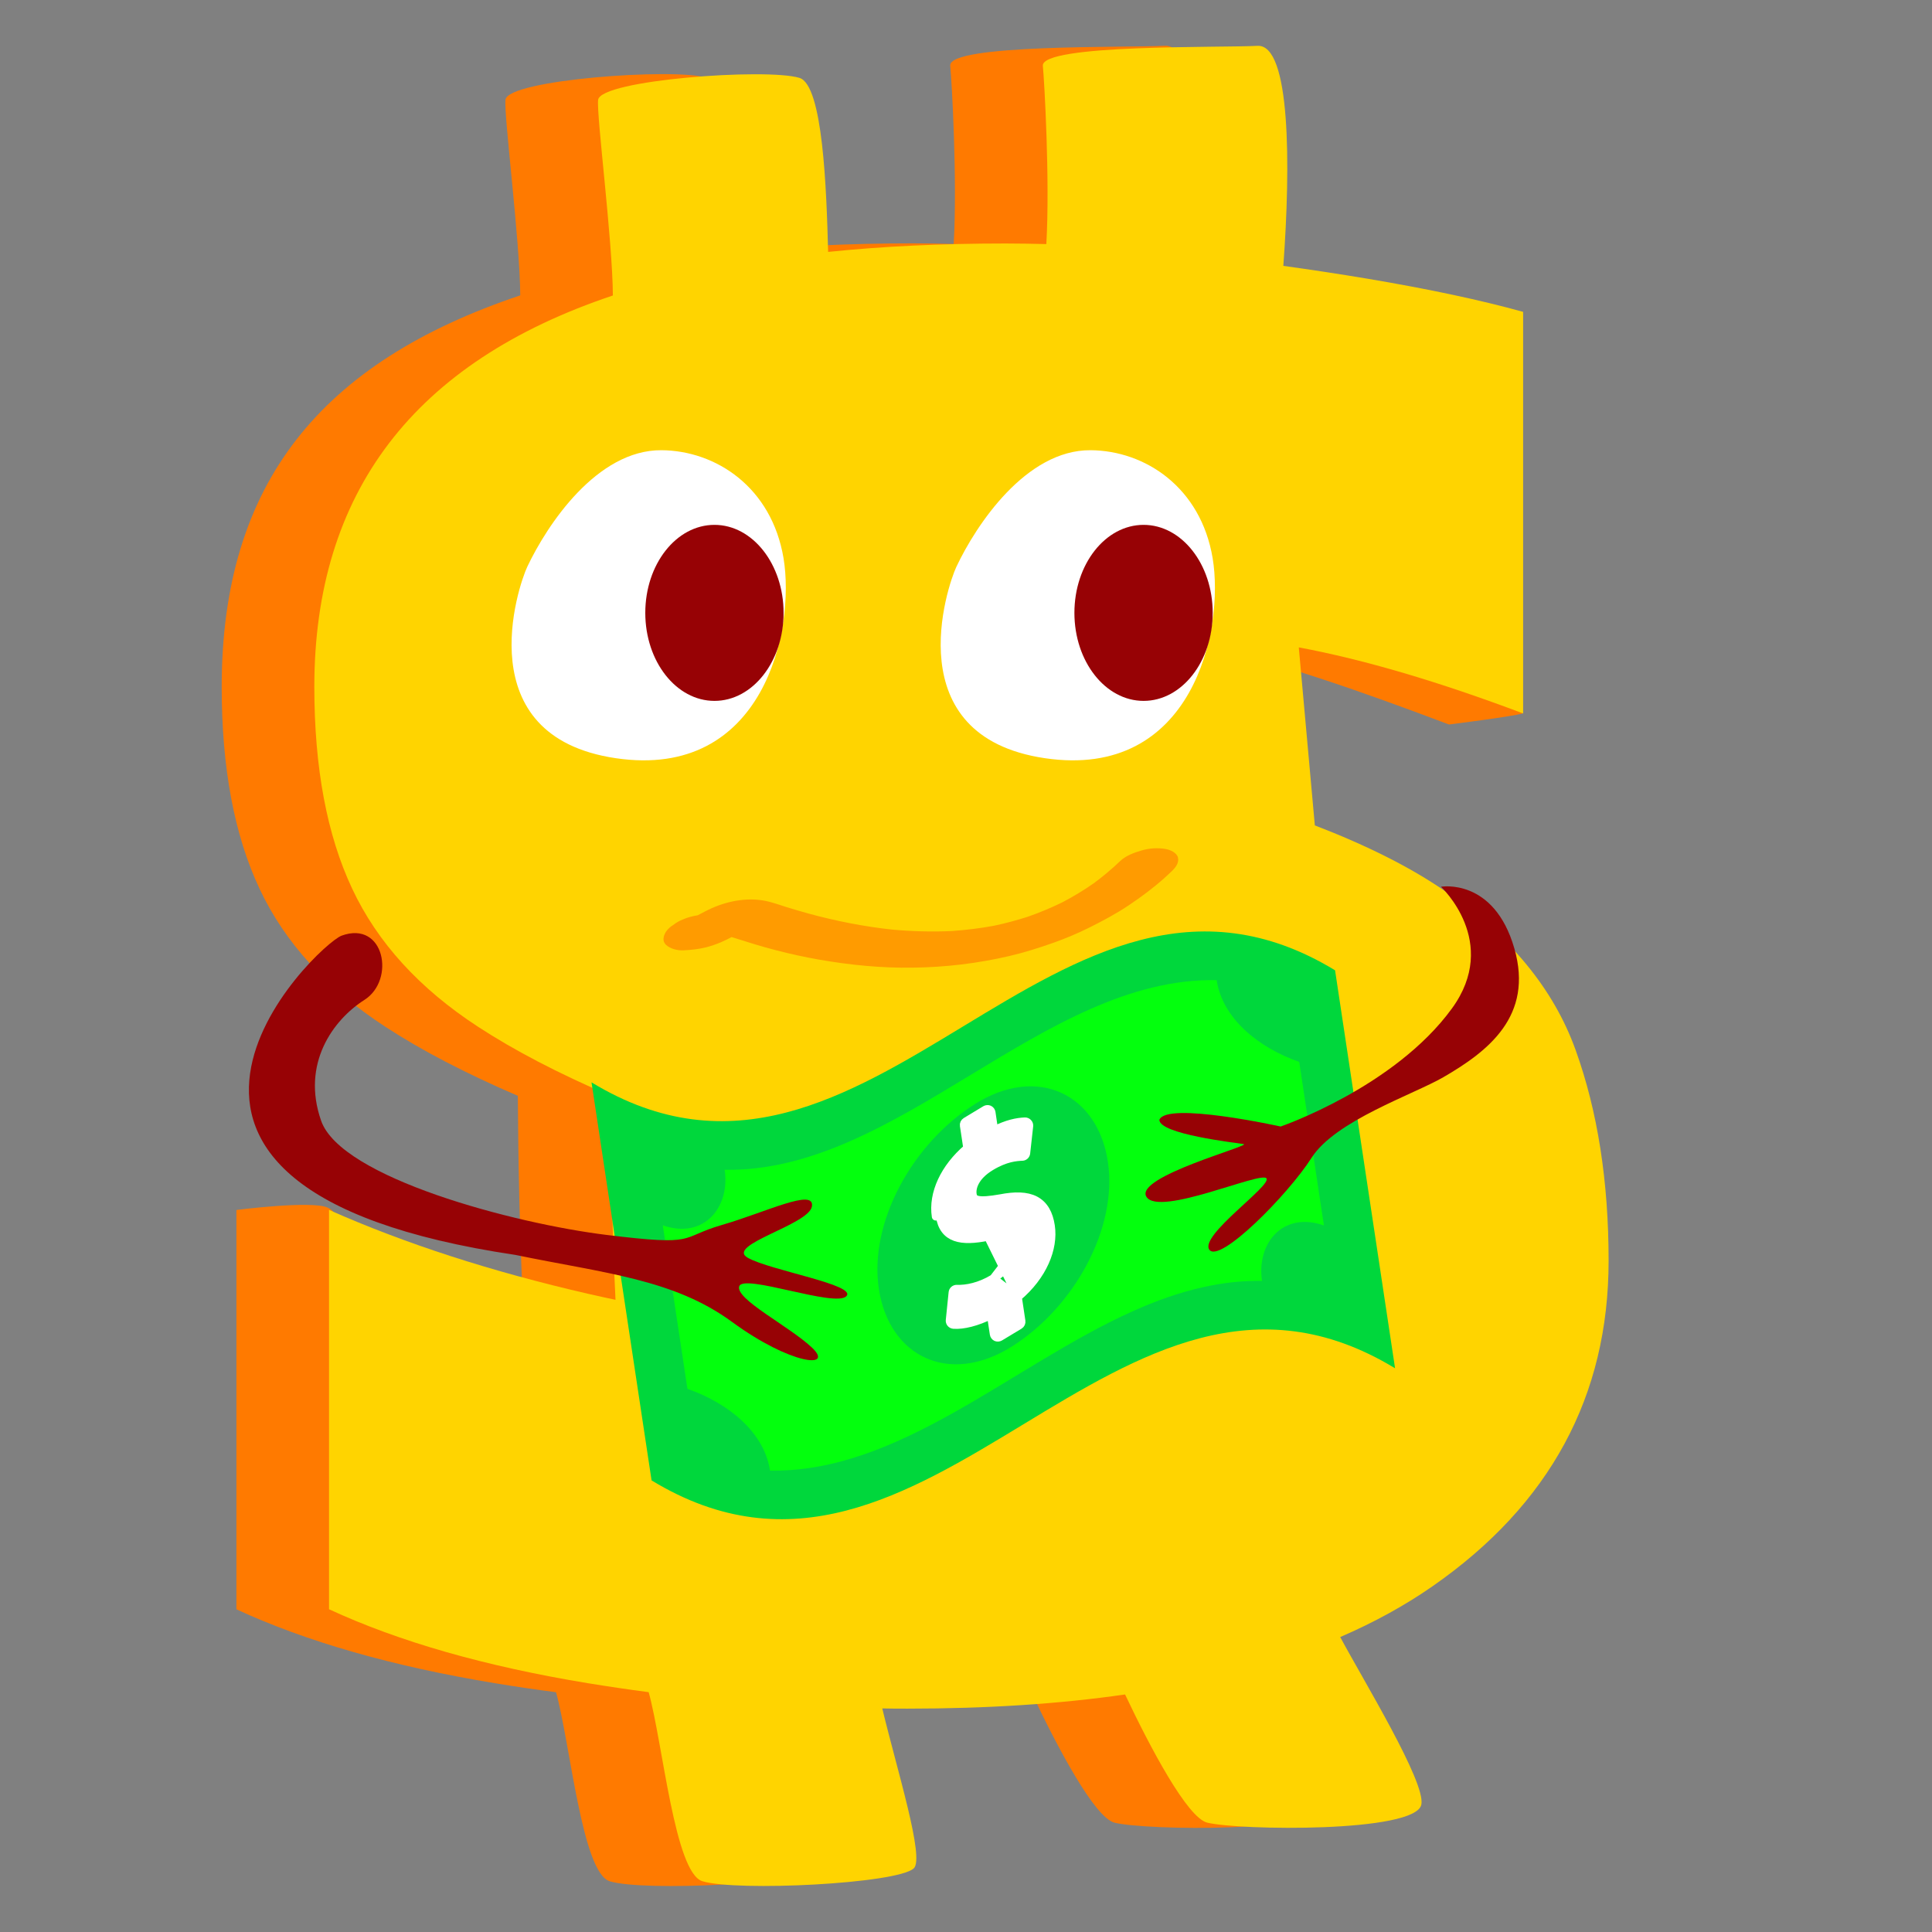 <svg width="36" height="36" viewBox="0 0 36 36" fill="none" xmlns="http://www.w3.org/2000/svg">
<rect x="0" y="0" width="36" height="36" fill="#808080" stroke="none"/>
<path d="M27.633 19.563C27.224 18.426 26.412 17.44 25.199 16.603C24.56 16.162 23.751 15.755 22.774 15.379L22.476 12.062C23.695 12.29 25.432 12.908 27 13.5C27 13.5 28.175 13.353 28.376 13.293L28 12.5L26.655 12.196V5.81C25.866 5.59 24.903 5.385 23.765 5.194C23.246 5.107 22.72 5.026 22.188 4.952C22.325 3.073 22.323 0.819 21.706 0.853C21.047 0.891 17.665 0.815 17.706 1.225C17.735 1.506 17.84 3.358 17.771 4.546C17.509 4.54 17.255 4.535 17.008 4.535C15.826 4.535 14.724 4.586 13.705 4.691C13.675 3.529 13.609 1.581 13.171 1.448C12.552 1.262 9.461 1.486 9.419 1.858C9.387 2.153 9.688 4.471 9.694 5.504C5.985 6.748 4.131 9 4.131 12.8C4.131 14.308 4.366 15.562 4.837 16.562C5.307 17.563 6.088 18.421 7.18 19.132C7.853 19.572 8.676 20 9.649 20.419C9.657 21.661 9.684 23.033 9.743 24.221C9.573 24.185 9.401 24.147 9.228 24.108C7.912 23.805 7.314 23.399 6.195 22.978C6.209 22.93 6.38 22.62 6.1 22.5C5.796 22.368 4.405 22.546 4.405 22.546V29.987C5.708 30.59 7.316 31.05 9.228 31.365C9.602 31.427 9.98 31.483 10.361 31.532C10.626 32.486 10.846 34.9 11.363 35.055C12.003 35.249 14.981 35.104 15.3 34.816C15.509 34.628 14.989 32.982 14.714 31.835C14.872 31.837 15.03 31.838 15.189 31.838C16.663 31.838 18.013 31.752 19.238 31.575C19.712 32.574 20.4 33.872 20.768 33.963C21.354 34.108 24.653 34.156 24.759 33.626C24.842 33.209 23.678 31.311 23.247 30.505C23.881 30.231 24.456 29.915 24.971 29.556C27.155 28.035 28.248 26.014 28.248 23.491C28.248 22.011 28.043 20.703 27.633 19.564V19.563ZM16.144 24.415C15.628 24.62 14.915 24.724 14.005 24.724C13.931 24.724 13.856 24.724 13.781 24.721L13.53 21.8C14.27 22.033 14.914 22.226 15.461 22.38C16.432 22.654 16.917 23.038 16.917 23.53C16.917 23.915 16.659 24.21 16.144 24.415ZM16.417 13.56C15.719 13.355 15.371 13.075 15.371 12.718C15.371 12.28 15.764 11.998 16.553 11.876C17.224 11.771 17.885 11.71 18.534 11.696C18.534 12.457 18.544 13.303 18.562 14.145C17.634 13.904 16.919 13.71 16.417 13.562V13.56Z" fill="#FF7A00"/>
<path d="M17.871 26.929C17.355 27.156 16.642 27.271 15.731 27.271C15.657 27.271 15.582 27.271 15.507 27.268L15.257 24.035C15.996 24.292 16.641 24.506 17.187 24.676C18.159 24.98 18.643 25.405 18.643 25.95C18.643 26.376 18.386 26.702 17.871 26.929ZM18.143 14.916C17.445 14.689 17.097 14.378 17.097 13.984C17.097 13.499 17.49 13.187 18.279 13.052C18.951 12.935 19.611 12.868 20.26 12.851C20.26 13.695 20.27 14.631 20.288 15.562C19.361 15.296 18.646 15.081 18.143 14.916Z" fill="#FFD508"/>
<path d="M29.974 23.491C29.974 26.012 28.881 28.034 26.697 29.555C26.182 29.914 25.607 30.23 24.973 30.504C25.404 31.31 26.568 33.208 26.485 33.625C26.379 34.155 23.08 34.107 22.494 33.962C22.126 33.871 21.437 32.573 20.964 31.574C19.739 31.751 18.389 31.838 16.915 31.838C16.756 31.838 16.598 31.838 16.44 31.834C16.715 32.982 17.235 34.629 17.026 34.815C16.707 35.103 13.729 35.248 13.089 35.054C12.572 34.899 12.352 32.486 12.087 31.531C11.706 31.481 11.328 31.425 10.954 31.364C9.042 31.049 7.434 30.59 6.131 29.986V22.545C7.556 23.177 9.163 23.695 10.954 24.107C11.127 24.147 11.299 24.184 11.469 24.22C11.41 23.033 11.383 21.661 11.374 20.418C10.402 20 9.579 19.571 8.906 19.131C7.814 18.419 7.033 17.562 6.563 16.561C6.092 15.561 5.857 14.307 5.857 12.799C5.857 9.18 7.711 6.747 11.42 5.506C11.414 4.474 11.113 2.155 11.145 1.861C11.187 1.489 14.278 1.264 14.896 1.451C15.335 1.583 15.4 3.531 15.431 4.694C16.45 4.589 17.552 4.537 18.734 4.537C18.981 4.537 19.235 4.542 19.497 4.548C19.565 3.361 19.46 1.51 19.432 1.228C19.391 0.818 22.773 0.892 23.431 0.854C24.049 0.82 24.051 3.074 23.913 4.954C24.446 5.028 24.971 5.108 25.491 5.195C26.629 5.387 27.592 5.592 28.381 5.811V13.294C26.813 12.703 25.421 12.291 24.201 12.063L24.5 15.38C25.477 15.756 26.286 16.163 26.925 16.604C28.138 17.441 28.95 18.428 29.359 19.565C29.769 20.702 29.974 22.011 29.974 23.492V23.491Z" fill="#FFD400"/>
<path d="M21.951 15.981C21.926 15.886 21.805 15.835 21.72 15.82C21.573 15.794 21.414 15.805 21.272 15.847C21.131 15.888 20.977 15.944 20.87 16.047C20.715 16.196 20.549 16.334 20.377 16.461C20.193 16.589 20 16.706 19.8 16.811C19.589 16.915 19.372 17.005 19.149 17.083C18.943 17.149 18.733 17.205 18.521 17.25C18.264 17.298 18.004 17.329 17.742 17.348C17.368 17.366 16.991 17.355 16.617 17.321C16.093 17.264 15.573 17.161 15.062 17.022C14.93 16.985 14.798 16.946 14.666 16.906C14.556 16.871 14.446 16.833 14.334 16.803C14.157 16.757 13.966 16.75 13.785 16.774C13.607 16.797 13.428 16.849 13.265 16.922C13.177 16.961 13.093 17.006 13.008 17.051C13.005 17.051 13.003 17.054 13 17.055C12.91 17.07 12.821 17.091 12.733 17.129C12.663 17.155 12.6 17.192 12.543 17.237C12.49 17.268 12.446 17.31 12.409 17.361C12.364 17.437 12.334 17.533 12.409 17.605C12.491 17.682 12.626 17.713 12.733 17.708C12.884 17.7 13.008 17.688 13.156 17.652C13.249 17.628 13.342 17.596 13.43 17.559C13.498 17.53 13.565 17.497 13.632 17.461C13.646 17.465 13.706 17.483 13.719 17.488C13.979 17.57 14.191 17.637 14.455 17.705C14.721 17.775 14.991 17.833 15.261 17.881C15.838 17.982 16.426 18.04 17.01 18.031C17.616 18.023 18.215 17.952 18.804 17.815C19.087 17.749 19.364 17.661 19.638 17.564C19.861 17.484 20.079 17.393 20.292 17.287C20.547 17.16 20.797 17.027 21.034 16.868C21.265 16.713 21.49 16.546 21.698 16.36C21.743 16.32 21.785 16.28 21.829 16.238C21.894 16.177 21.976 16.082 21.949 15.982L21.951 15.981Z" fill="#FF9B00"/>
<path d="M9.825 10.561C9.655 10.921 8.71 13.72 11.474 14.128C14.238 14.536 14.821 11.721 14.6 10.401C14.379 9.081 13.343 8.396 12.325 8.389C11.122 8.381 10.194 9.78 9.825 10.561Z" fill="white"/>
<path d="M13.313 13.06C14.024 13.06 14.601 12.326 14.601 11.42C14.601 10.514 14.024 9.78 13.313 9.78C12.601 9.78 12.024 10.514 12.024 11.42C12.024 12.326 12.601 13.06 13.313 13.06Z" fill="#970205"/>
<path d="M17.821 10.561C17.651 10.921 16.706 13.72 19.47 14.128C22.234 14.536 22.817 11.721 22.596 10.401C22.375 9.081 21.339 8.396 20.321 8.389C19.118 8.381 18.189 9.78 17.821 10.561Z" fill="white"/>
<path d="M21.309 13.06C22.02 13.06 22.597 12.326 22.597 11.42C22.597 10.514 22.02 9.78 21.309 9.78C20.597 9.78 20.02 10.514 20.02 11.42C20.02 12.326 20.597 13.06 21.309 13.06Z" fill="#970205"/>
<path d="M25.995 25.496C20.796 22.336 17.34 30.745 12.141 27.585C11.768 25.113 11.395 22.641 11.022 20.168C16.222 23.328 19.677 14.919 24.877 18.08C25.25 20.552 25.622 23.024 25.995 25.496Z" fill="#00D73C"/>
<path d="M24.669 22.833C24.638 22.631 24.608 22.427 24.577 22.225C24.555 22.084 24.534 21.941 24.513 21.799C24.411 21.128 24.311 20.457 24.209 19.787C23.446 19.52 22.778 18.976 22.671 18.263C19.428 18.203 16.745 21.856 13.503 21.797C13.608 22.497 13.114 23.099 12.35 22.832C12.504 23.847 12.656 24.862 12.809 25.879C13.572 26.145 14.241 26.689 14.348 27.402C16.755 27.447 18.853 25.446 21.1 24.436C21.53 24.242 21.967 24.085 22.413 23.986C22.773 23.904 23.141 23.861 23.516 23.868C23.41 23.168 23.905 22.566 24.668 22.834L24.669 22.833ZM18.85 25.093C17.683 25.826 16.566 25.276 16.376 24.016C16.189 22.779 17.002 21.305 18.168 20.571C19.335 19.838 20.454 20.388 20.644 21.648C20.83 22.885 20.016 24.359 18.851 25.093L18.85 25.093Z" fill="#03FF0D"/>
<path d="M18.965 24.17C19.429 23.779 19.645 23.266 19.58 22.841C19.546 22.616 19.457 22.451 19.29 22.363C19.128 22.279 18.911 22.277 18.643 22.329C18.441 22.364 18.309 22.375 18.227 22.359C18.188 22.351 18.166 22.338 18.153 22.325C18.14 22.311 18.129 22.29 18.123 22.253L18.123 22.252C18.105 22.13 18.167 21.918 18.457 21.742L18.458 21.741C18.739 21.57 18.936 21.56 19.044 21.554C19.046 21.554 19.048 21.554 19.05 21.554C19.087 21.552 19.117 21.524 19.121 21.487L19.149 21.234L19.177 20.981C19.179 20.959 19.172 20.937 19.157 20.922C19.142 20.905 19.121 20.897 19.1 20.897C18.954 20.902 18.768 20.938 18.524 21.062C18.508 20.952 18.491 20.841 18.475 20.73C18.471 20.706 18.456 20.684 18.433 20.673C18.41 20.663 18.384 20.664 18.362 20.677C18.24 20.75 18.118 20.824 17.996 20.898L17.996 20.898C17.97 20.914 17.956 20.944 17.961 20.973C17.975 21.066 17.989 21.158 18.003 21.25C18.01 21.298 18.017 21.346 18.024 21.394C17.6 21.757 17.372 22.236 17.438 22.668C17.438 22.668 17.438 22.668 17.438 22.668L17.512 22.656C17.577 23.092 17.918 23.145 18.41 23.044L18.965 24.17ZM18.965 24.17C18.976 24.243 18.987 24.316 18.998 24.389C19.009 24.465 19.02 24.541 19.032 24.617C19.037 24.647 19.023 24.677 18.997 24.693L18.997 24.693C18.875 24.767 18.753 24.841 18.632 24.913C18.61 24.926 18.584 24.927 18.561 24.917C18.539 24.906 18.523 24.885 18.519 24.86C18.501 24.742 18.483 24.623 18.465 24.504C18.207 24.634 17.944 24.7 17.766 24.685C17.746 24.683 17.728 24.673 17.715 24.658C17.702 24.642 17.696 24.622 17.698 24.602C17.716 24.43 17.734 24.257 17.751 24.084C17.755 24.044 17.789 24.015 17.829 24.016C18.006 24.023 18.255 23.976 18.511 23.82M18.965 24.17L18.511 23.82M18.511 23.82C18.781 23.656 18.92 23.419 18.893 23.239L18.967 23.228L18.511 23.82Z" fill="white" stroke="white" stroke-width="0.15" stroke-linejoin="round"/>
<path d="M6.365 17.435C5.907 17.603 1.197 22.133 9.601 23.383C11.276 23.728 12.553 23.834 13.642 24.633C14.732 25.431 15.552 25.51 15.13 25.111C14.708 24.712 13.696 24.207 13.775 23.968C13.855 23.728 15.557 24.366 15.769 24.154C15.982 23.942 14.36 23.676 13.934 23.437C13.508 23.197 15.073 22.825 15.129 22.479C15.184 22.133 14.279 22.585 13.456 22.824C12.631 23.063 13.03 23.223 11.302 23.011C9.573 22.798 6.356 21.947 5.984 20.884C5.611 19.821 6.206 19.004 6.79 18.632C7.375 18.26 7.162 17.143 6.364 17.435H6.365Z" fill="#970205"/>
<path d="M26.85 16.523C26.85 16.523 27.958 17.551 27.054 18.792C25.983 20.264 23.863 20.991 23.863 20.991C23.863 20.991 21.736 20.521 21.603 20.866C21.603 21.133 23.012 21.292 23.172 21.318C23.332 21.345 21.124 21.929 21.363 22.302C21.603 22.674 23.491 21.823 23.598 21.956C23.705 22.089 22.348 23.02 22.534 23.286C22.721 23.552 23.998 22.266 24.439 21.574C24.879 20.882 26.338 20.395 26.895 20.072C27.729 19.589 28.579 18.933 28.218 17.674C27.839 16.351 26.851 16.523 26.851 16.523H26.85Z" fill="#970205"/>
</svg>

